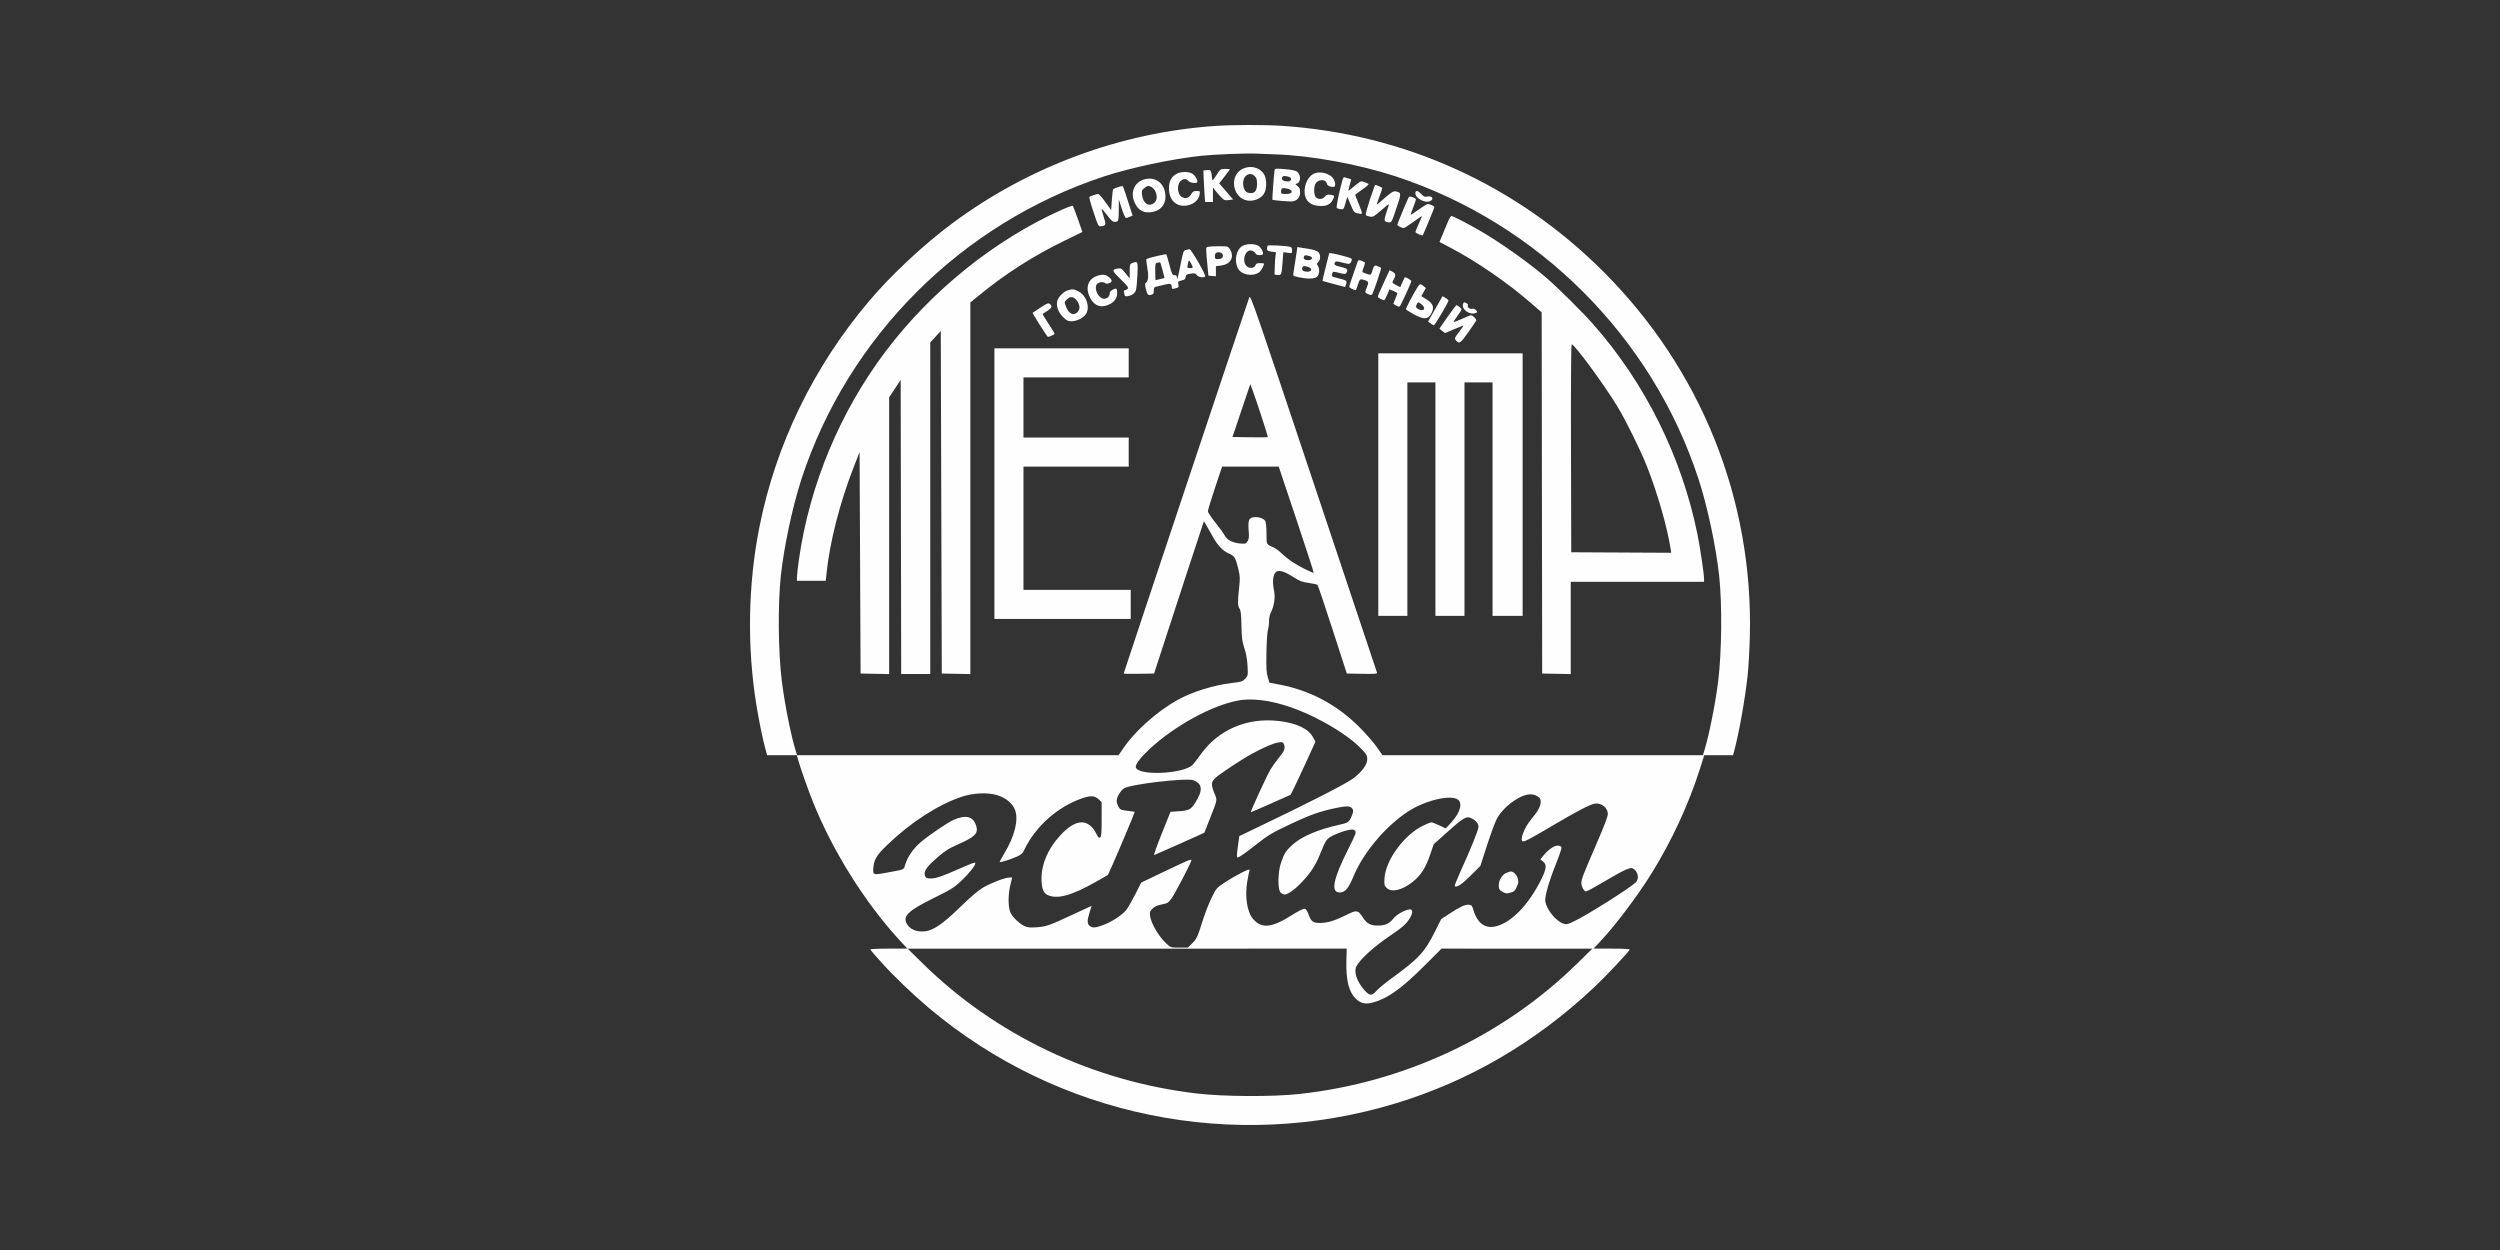 <?xml version="1.0" encoding="UTF-8"?> <svg xmlns="http://www.w3.org/2000/svg" width="1000" height="500" viewBox="0 0 1000 500" fill="none"><rect x="0" y="0" width="1000" height="500" fill="#333333" stroke="none"/><path fill-rule="evenodd" clip-rule="evenodd" d="M485.966 50.389C448.28 52.977 411.495 66.614 380.921 89.33C369.332 97.941 356.501 109.935 347.592 120.485C325.352 146.819 310.325 177.788 303.762 210.816C299.203 233.754 298.776 258.681 302.544 281.924C303.593 288.396 305.148 295.964 306.211 299.776L306.855 302.081H312.8H318.746L319.174 303.668C319.997 306.727 323.104 315.559 325.171 320.722C333.116 340.555 346.251 361.454 360.257 376.544L362.955 379.45H355.466C350.981 379.45 348.032 379.601 348.112 379.826C348.185 380.032 350.32 382.489 352.856 385.286C357.879 390.825 365.152 397.783 371.595 403.214C423.133 446.65 493.467 461.021 558.247 441.352C587.634 432.43 613.985 417.066 637.317 395.253C642.023 390.854 651.551 380.763 651.884 379.826C651.965 379.601 649.083 379.45 644.707 379.45H637.396L639.583 377.145C645.911 370.476 654.557 359.061 660.541 349.48C668.596 336.581 675.511 321.642 680.024 307.393L681.705 302.081H687.461H693.217L693.676 300.377C695.643 293.085 698.068 279.423 699.067 270.011C699.406 266.814 699.795 259.959 699.931 254.778C701.367 199.891 680.469 147.765 641.342 108.644C606.634 73.941 561.862 53.618 512.896 50.342C505.812 49.868 493.236 49.89 485.966 50.389ZM491.98 61.591C487.9 61.747 482.668 62.079 480.353 62.328C468.66 63.586 452.229 67.081 441.681 70.553C384.533 89.365 339.17 134.722 320.579 191.64C317.03 202.508 313.586 218.665 312.333 230.324C311.094 241.864 311.284 261.035 312.753 272.617C313.963 282.15 316.494 294.721 318.424 300.778L318.839 302.081H383.124H447.41L449.704 298.774C454.344 292.087 463.155 284.332 471.131 279.917C476.907 276.719 485.491 274.054 492.798 273.188C496.688 272.728 497.072 272.602 498.111 271.452C499.215 270.229 499.228 270.155 499.012 266.311C498.863 263.667 498.457 261.406 497.753 259.295C496.859 256.62 496.695 255.349 496.585 250.284C496.486 245.706 496.315 244.184 495.822 243.48C495.066 242.4 495.032 240.767 495.646 235.097C496.05 231.365 496.02 230.491 495.393 227.881C494.213 222.965 493.894 222.434 491.481 221.367C489.081 220.306 487.144 218.28 485.176 214.772C484.47 213.514 483.378 211.587 482.749 210.488L481.606 208.491L481.164 209.654C480.803 210.603 467.947 249.931 462.941 265.401L461.643 269.41L455.562 269.52C452.218 269.581 449.481 269.524 449.481 269.392C449.481 269.042 499.177 120.221 499.745 118.87C500.189 117.814 502.166 123.532 525.439 193.167C539.306 234.659 550.732 268.838 550.831 269.12C550.973 269.524 549.713 269.608 544.865 269.521L538.72 269.41L533.034 251.834C529.906 242.168 527.193 234.117 527.004 233.944C526.815 233.771 525.23 233.423 523.483 233.171C520.835 232.79 519.842 232.417 517.523 230.934C514.318 228.883 512.375 228.146 511.053 228.477C509.33 228.91 508.729 232.055 509.596 236.095C510.181 238.823 509.703 242.3 508.391 244.869C507.917 245.795 507.616 247.199 507.616 248.479C507.616 249.631 507.412 251.204 507.162 251.974C506.913 252.745 506.647 256.802 506.572 260.991C506.459 267.236 506.555 269.011 507.104 270.847L507.774 273.086L511.604 273.798C523.879 276.078 534.709 281.82 543.733 290.83C546.287 293.38 549.414 296.955 550.682 298.774L552.988 302.081H617.073H681.157L681.572 300.778C683.516 294.68 686.104 281.828 687.262 272.535C688.711 260.899 688.893 241.776 687.663 230.324C686.411 218.665 682.967 202.508 679.417 191.64C660.832 134.74 615.357 89.272 558.316 70.558C543.513 65.701 524.606 62.236 510.222 61.743C506.914 61.63 503.126 61.485 501.802 61.422C500.479 61.359 496.059 61.435 491.98 61.591ZM496.978 67.568C491.536 70.262 493.004 79.319 499.03 80.223C501.508 80.594 504.238 79.497 505.501 77.623C506.801 75.694 506.802 71.476 505.503 69.532C503.717 66.86 500.095 66.025 496.978 67.568ZM509.827 68.156C509.607 69.237 508.828 79.738 508.958 79.868C509.259 80.169 516.333 80.741 517.208 80.535C519.045 80.102 520.045 78.839 520.045 76.949C520.045 75.601 519.832 75.076 519.028 74.444C518.047 73.673 518.041 73.636 518.827 73.386C520.459 72.869 520.376 69.671 518.702 68.574C518.149 68.212 516.196 67.838 513.883 67.652C510.165 67.353 509.987 67.375 509.827 68.156ZM486.567 70.069C485.168 72.244 484.95 72.436 484.855 71.569C484.466 67.99 484.423 67.915 482.836 68.047L481.355 68.17L481.431 70.576C481.473 71.898 481.625 74.74 481.769 76.889L482.031 80.798H483.597H485.164L485.168 77.892L485.173 74.985L486.268 76.388C486.871 77.16 487.906 78.344 488.569 79.019C489.649 80.119 489.957 80.224 491.518 80.021L493.261 79.796L490.47 76.576L487.678 73.356L489.829 70.597C491.012 69.08 491.98 67.778 491.98 67.704C491.98 67.63 491.123 67.571 490.075 67.573C488.18 67.576 488.163 67.589 486.567 70.069ZM470.759 69.474C468.85 70.447 467.844 71.983 467.625 74.257C467.087 79.862 470.615 83.339 475.526 82.042C477.824 81.435 479.502 79.803 479.816 77.871C480.055 76.395 480.049 76.388 478.641 76.388C477.447 76.388 477.094 76.609 476.397 77.791C475.527 79.265 474.268 79.614 472.751 78.802C471.023 77.877 470.633 74.044 472.115 72.562C473.309 71.368 474.371 71.309 475.341 72.379C476.058 73.172 478.496 73.514 478.89 72.877C479.292 72.226 477.947 69.995 476.794 69.399C475.191 68.57 472.465 68.604 470.759 69.474ZM526.2 69.211C522.157 70.378 520.303 77.846 523.348 80.697C524.615 81.884 526.181 82.401 528.504 82.401C530.775 82.401 532.232 81.626 533.096 79.957C533.94 78.323 533.84 78.098 532.176 77.904C530.961 77.763 530.537 77.906 529.942 78.662C529.049 79.798 527.258 79.897 526.321 78.862C525.577 78.04 525.437 75.418 526.051 73.804C526.841 71.726 530.207 71.397 530.697 73.35C530.927 74.267 531.866 74.767 533.376 74.779C534.301 74.786 534.31 73.097 533.393 71.546C532.258 69.624 528.732 68.479 526.2 69.211ZM498.414 70.279C496.515 71.817 497.021 76.515 499.147 77.078C501.646 77.739 502.805 76.634 502.805 73.59C502.805 71.732 502.635 71.157 501.877 70.445C500.753 69.39 499.581 69.334 498.414 70.279ZM513.095 70.642C512.368 71.369 512.891 72.298 514.131 72.481C515.791 72.727 516.436 72.476 516.436 71.585C516.436 71.112 516.02 70.793 515.184 70.626C513.612 70.311 513.425 70.313 513.095 70.642ZM536.933 72.186C535.542 77.225 534.403 82.886 534.718 83.195C534.917 83.39 535.616 83.607 536.271 83.677C537.412 83.799 537.492 83.703 538.144 81.399C538.518 80.076 538.847 78.904 538.875 78.793C538.903 78.683 539.512 80.031 540.229 81.79C541.457 84.802 541.619 85.006 543.039 85.342C543.867 85.538 544.652 85.592 544.782 85.461C544.913 85.331 544.359 83.642 543.552 81.708C542.745 79.775 542.087 78.089 542.09 77.963C542.093 77.836 543.369 76.863 544.925 75.8C546.481 74.737 547.609 73.738 547.431 73.579C547.253 73.421 546.495 73.086 545.745 72.835C544.252 72.336 544.49 72.227 541.194 74.912C540.147 75.765 539.292 76.401 539.294 76.325C539.297 76.25 539.565 75.196 539.891 73.983C540.217 72.77 540.485 71.753 540.488 71.721C540.49 71.69 540.058 71.556 539.527 71.423C538.997 71.289 538.287 71.075 537.951 70.946C537.507 70.775 537.23 71.114 536.933 72.186ZM458.159 71.636C453.847 72.605 451.927 76.798 453.854 81.04C455.33 84.29 457.716 85.497 461.19 84.751C464.824 83.972 466.696 81.082 466.076 77.207C465.418 73.094 462.091 70.753 458.159 71.636ZM547.973 79.791C546.917 82.985 546.161 85.774 546.293 85.989C546.426 86.203 547.152 86.495 547.908 86.637C549.175 86.874 549.518 86.688 552.346 84.222C554.031 82.752 555.467 81.606 555.537 81.677C555.607 81.746 555.185 83.194 554.598 84.893C553.434 88.264 553.552 88.784 555.518 88.932C556.617 89.014 556.677 88.904 558.553 83.322C560.594 77.249 560.591 77.12 558.417 76.574C557.301 76.294 556.421 76.894 551.394 81.362C550.494 82.162 550.503 82.09 551.694 78.859C552.369 77.029 552.921 75.4 552.921 75.239C552.921 74.991 550.637 73.983 550.076 73.983C549.976 73.983 549.029 76.596 547.973 79.791ZM447.008 74.927C446.199 75.18 445.421 75.503 445.278 75.645C445.136 75.788 444.896 77.732 444.745 79.966L444.469 84.029L442.143 80.809C440.864 79.039 439.583 77.591 439.297 77.591C438.637 77.591 436.147 78.416 435.751 78.766C435.587 78.911 436.329 81.637 437.399 84.824C439.338 90.6 439.348 90.619 440.504 90.492C442.376 90.286 442.499 89.857 441.542 86.884C441.057 85.379 440.66 83.918 440.66 83.636C440.66 83.354 441.608 84.398 442.765 85.956C444.786 88.676 445.454 89.104 446.842 88.572C447.363 88.372 447.481 87.565 447.506 84.062L447.535 79.796L448.721 83.504C449.375 85.551 450.125 87.204 450.395 87.194C450.664 87.184 451.368 86.959 451.96 86.693L453.036 86.21L451.239 80.628C450.251 77.558 449.35 74.897 449.237 74.715C448.995 74.324 448.916 74.331 447.008 74.927ZM457.709 75.25C456.729 76.021 456.63 76.313 456.809 77.902C457.197 81.344 459.466 82.891 461.631 81.189C463.951 79.364 462.121 74.384 459.131 74.384C458.955 74.384 458.315 74.774 457.709 75.25ZM512.728 75.418C512.562 75.584 512.427 76.141 512.427 76.656C512.427 77.508 512.601 77.591 514.389 77.591C516.449 77.591 517.295 76.866 516.248 75.997C515.555 75.422 513.122 75.021 512.728 75.418ZM566.152 77.355C566.152 79.368 570.204 81.447 572.124 80.419C573.83 79.506 572.728 78.136 570.697 78.646C569.904 78.844 569.451 78.633 568.546 77.643C567.158 76.123 566.152 76.002 566.152 77.355ZM563.39 79.116C562.699 80.414 558.935 89.535 558.935 89.912C558.935 90.328 560.678 91.221 561.489 91.221C561.771 91.221 563.479 90.138 565.285 88.815C567.091 87.493 568.646 86.41 568.741 86.41C568.835 86.41 568.292 87.773 567.532 89.439C566.773 91.105 566.152 92.605 566.152 92.772C566.152 93.21 568.894 94.456 569.102 94.113C569.477 93.496 573.77 83.124 573.77 82.836C573.77 82.462 571.944 81.6 571.151 81.6C570.834 81.6 569.19 82.593 567.498 83.807C565.805 85.022 564.357 85.952 564.28 85.875C564.203 85.798 564.681 84.424 565.343 82.821C566.004 81.218 566.457 79.764 566.349 79.59C566.241 79.416 565.613 79.085 564.952 78.855C563.956 78.507 563.69 78.552 563.39 79.116ZM424.623 83.946C397.923 95.91 372.615 116.246 354.363 140.402C336.015 164.683 323.815 193.952 319.562 223.888C319.137 226.877 318.787 229.999 318.783 230.825L318.777 232.329H324.535H330.293L330.569 229.637C331.874 216.9 335.938 201 341.561 186.629L343.835 180.816L344.036 225.113L344.236 269.41L349.949 269.521L355.663 269.632V214.279V158.926L357.968 155.44L360.273 151.953L360.375 210.782L360.477 269.61H366.289H372.101V203.298V136.985L374.206 134.682L376.311 132.379L376.511 200.895L376.712 269.41L382.425 269.521L388.138 269.632V195.313V120.993L391.045 118.608C402.156 109.488 413.051 102.496 425.949 96.208L432.969 92.785L431.176 87.693C430.19 84.893 429.259 82.48 429.108 82.331C428.957 82.182 426.938 82.909 424.623 83.946ZM579.331 88.314C578.878 89.361 578.178 91.03 577.775 92.022C577.373 93.015 576.761 94.489 576.416 95.3L575.788 96.773L580.347 99.167C590.641 104.573 603.157 113.189 612.387 121.223L616.667 124.949L616.768 197.179L616.87 269.41L622.583 269.521L628.296 269.632V251.181V232.73H654.958H681.62V231.524C681.62 229.566 680.056 219.002 678.987 213.746C672.677 182.707 658.084 153.291 637.292 129.705C633.243 125.111 623.33 115.262 618.875 111.406C611.416 104.951 600.027 96.885 591.261 91.85C586.582 89.163 581.178 86.41 580.58 86.41C580.347 86.41 579.785 87.267 579.331 88.314ZM496.867 98.447C494.505 99.886 493.624 104.127 495.058 107.149C496.337 109.843 500.777 110.816 503.54 109.008C504.312 108.503 505.611 106.281 505.611 105.465C505.611 105.347 504.902 105.251 504.034 105.251C502.811 105.251 502.401 105.43 502.204 106.052C501.886 107.053 500.348 107.471 499.214 106.864C496.246 105.276 498.001 99.001 501.028 100.38C501.577 100.63 502.13 101.107 502.258 101.439C502.57 102.254 505.21 102.274 505.21 101.462C505.21 100.311 504.232 98.766 503.148 98.206C501.523 97.366 498.446 97.484 496.867 98.447ZM507.115 98.26C506.949 98.43 506.814 98.98 506.814 99.481C506.814 100.253 507.089 100.433 508.616 100.662L510.418 100.932L510.196 102.39C510.073 103.192 509.939 105.201 509.897 106.855L509.821 109.861L511.075 109.983C512.573 110.129 512.646 109.93 513.051 104.564L513.33 100.871L515.084 101.111C516.821 101.349 516.837 101.34 516.837 100.138C516.837 99.211 516.624 98.872 515.935 98.705C514.241 98.294 507.416 97.949 507.115 98.26ZM483.245 98.721C482.245 98.913 482.25 98.558 483.113 107.657L483.36 110.262L484.863 110.387L486.367 110.511V108.496V106.482L488.466 106.203C492.138 105.716 493.747 103.069 492.195 100.069C491.872 99.445 491.316 98.823 490.959 98.685C490.25 98.414 484.717 98.439 483.245 98.721ZM518.281 103.328C517.908 105.819 517.504 108.427 517.383 109.124C517.164 110.385 517.173 110.393 519.506 110.893C523.142 111.673 525.821 111.602 526.818 110.701C527.802 109.811 527.966 107.423 527.122 106.269C526.658 105.634 526.686 105.426 527.323 104.789C528.135 103.977 528.287 102.409 527.666 101.248C527.228 100.431 525.62 99.829 522.851 99.445C521.859 99.308 520.577 99.106 520.003 98.997L518.959 98.799L518.281 103.328ZM474.339 99.993C473.41 100.248 473.26 100.652 472.303 105.465C471.182 111.105 470.813 112.421 470.762 110.964C470.738 110.294 470.488 110.062 469.791 110.062C468.938 110.062 468.754 109.689 467.783 105.983C467.194 103.739 466.633 101.823 466.534 101.724C466.315 101.505 459.021 103.246 458.605 103.617C458.442 103.762 458.574 105.269 458.898 106.963C459.519 110.207 459.343 112.39 458.407 113.083C457.942 113.428 457.928 113.838 458.329 115.488C458.928 117.957 459.183 118.247 460.477 117.922C461.337 117.706 461.509 117.432 461.509 116.275C461.509 115.089 461.669 114.851 462.611 114.638C463.218 114.501 464.7 114.144 465.905 113.844C468.228 113.267 468.706 113.46 468.72 114.98C468.724 115.55 468.942 115.638 469.828 115.426C471.482 115.031 471.6 114.893 471.333 113.676C471.106 112.643 471.205 112.53 472.613 112.198C473.845 111.909 474.162 111.639 474.261 110.793C474.368 109.879 474.623 109.709 476.258 109.464C477.891 109.219 478.203 109.291 478.69 110.023C479.232 110.841 481.465 111.221 482.084 110.602C482.529 110.157 476.472 99.621 475.804 99.679C475.549 99.701 474.89 99.842 474.339 99.993ZM486.467 101.107C486.191 101.218 485.966 101.835 485.966 102.478C485.966 103.448 486.131 103.648 486.935 103.648C488.496 103.648 489.173 103.224 489.173 102.249C489.173 101.161 487.785 100.575 486.467 101.107ZM531.672 101.318C531.672 101.417 531.046 103.912 530.281 106.862C529.517 109.812 528.944 112.278 529.007 112.342C529.071 112.406 531.129 112.984 533.579 113.627L538.035 114.796L538.446 113.616C538.909 112.288 538.635 112.1 534.947 111.208C532.655 110.653 532.47 110.49 532.889 109.398C533.217 108.546 533.256 108.543 535.694 109.157C537.803 109.688 538.219 109.697 538.521 109.219C539.385 107.857 538.932 107.335 536.416 106.789C533.885 106.241 533.423 105.873 534.042 104.895C534.339 104.425 534.809 104.45 537.059 105.059C539.819 105.806 540.203 105.714 540.66 104.196C540.895 103.415 540.634 103.265 537.647 102.459C534.072 101.495 531.672 101.036 531.672 101.318ZM521.549 102.782C521.318 103.666 521.896 104.049 523.462 104.049C524.516 104.049 525.139 103.369 524.588 102.819C524.391 102.622 523.674 102.349 522.996 102.213C521.979 102.01 521.725 102.11 521.549 102.782ZM475.405 104.45C475.295 104.78 475.126 105.547 475.028 106.153C474.869 107.14 474.971 107.256 475.998 107.256C477.336 107.256 477.361 107.119 476.358 105.251C475.836 104.278 475.544 104.033 475.405 104.45ZM543.098 104.55C540.571 111.74 539.697 114.355 539.694 114.733C539.691 115.088 541.634 116.075 542.336 116.075C542.402 116.075 542.769 115.083 543.151 113.87C543.89 111.527 544.07 111.417 546.046 112.105C547.473 112.603 547.558 112.975 546.707 115.011C545.891 116.965 545.924 117.105 547.345 117.694C548.38 118.123 548.644 118.114 548.942 117.642C549.416 116.895 552.644 107.232 552.462 107.111C552.384 107.06 551.795 106.791 551.154 106.514C549.808 105.935 549.598 106.123 548.845 108.565C548.355 110.158 548.333 110.162 545.805 109.216C544.733 108.816 544.754 108.98 545.508 106.843C545.842 105.899 546.067 105.089 546.01 105.042C545.587 104.705 544.072 104.049 543.713 104.049C543.472 104.049 543.195 104.274 543.098 104.55ZM452.789 105.264C451.971 105.592 451.886 105.895 451.886 108.499V111.372L450.182 109.278C448.604 107.338 448.377 107.2 447.11 107.406C444.602 107.812 444.717 108.247 448.24 111.676C450.984 114.347 451.473 115.006 451.071 115.49C450.804 115.812 450.316 116.075 449.986 116.075C449.561 116.075 449.457 116.336 449.629 116.977C449.762 117.473 449.873 118.014 449.876 118.18C449.889 118.873 452.32 118.413 453.358 117.521C454.355 116.663 454.503 116.206 454.752 113.211C454.905 111.369 455.045 108.734 455.062 107.356C455.096 104.657 454.854 104.434 452.789 105.264ZM462.888 105.123C462.13 105.274 462.064 105.565 462.086 108.674C462.099 110.537 462.166 112.062 462.233 112.063C462.301 112.065 463.134 111.871 464.083 111.631L465.81 111.197L465.013 108.023C464.575 106.278 464.103 104.875 463.965 104.905C463.827 104.935 463.342 105.033 462.888 105.123ZM520.847 107.406C520.847 108.142 521.118 108.412 522.045 108.598C524.346 109.058 525.476 107.624 523.427 106.845C521.659 106.173 520.847 106.35 520.847 107.406ZM554.013 111.983C553.012 114.123 551.915 116.551 551.575 117.378C550.958 118.88 550.958 118.882 552.12 119.483C552.759 119.813 553.438 120.084 553.629 120.084C553.82 120.084 554.38 119.11 554.874 117.919L555.771 115.755L557.353 116.377C558.223 116.719 558.935 117.136 558.935 117.305C558.935 117.474 558.574 118.454 558.133 119.482C557.692 120.511 557.332 121.423 557.332 121.51C557.332 121.596 557.855 121.937 558.494 122.268C559.401 122.737 559.741 122.761 560.04 122.378C560.527 121.757 564.548 112.876 564.548 112.423C564.548 112.132 562.486 110.864 562.012 110.864C561.917 110.864 561.452 111.766 560.977 112.87L560.114 114.876L558.522 114.065C556.752 113.161 556.72 113.085 557.532 111.665C558.4 110.148 558.251 109.341 556.983 108.686L555.833 108.091L554.013 111.983ZM439.506 110.133C435.274 111.319 433.913 114.844 436.039 119.111C437.685 122.413 440.582 123.363 443.878 121.682C445.859 120.671 446.857 119.181 446.857 117.233C446.857 115.276 446.608 115.08 445.108 115.855C444.233 116.307 443.868 116.786 443.868 117.479C443.868 118.894 442.162 119.948 440.844 119.347C438.743 118.39 437.552 114.831 438.885 113.498C439.599 112.784 441.493 112.658 442.119 113.284C442.664 113.829 444.67 113.092 444.67 112.346C444.67 111.581 443.052 110.205 441.863 109.96C441.312 109.846 440.251 109.924 439.506 110.133ZM567.2 114.572C565.364 117.456 562.208 123.474 562.384 123.757C562.497 123.941 563.888 124.81 565.474 125.69C569.673 128.019 571.441 127.835 572.75 124.933C573.744 122.727 573.133 121.302 570.495 119.68L568.516 118.462L569.434 116.829L570.353 115.195L569.411 114.433C568.202 113.454 567.9 113.472 567.2 114.572ZM427.131 116.122C425.396 116.623 423.2 118.879 422.877 120.493C422.459 122.583 423.317 124.896 425.212 126.792C426.679 128.258 427.161 128.502 428.595 128.502C430.577 128.502 433.037 127.341 434.207 125.853C436.201 123.32 434.68 118.228 431.436 116.576C429.516 115.598 429.098 115.554 427.131 116.122ZM575.46 121.177C574.601 122.67 573.301 124.953 572.571 126.25L571.244 128.609L572.206 129.348C572.735 129.755 573.349 130.087 573.569 130.086C573.975 130.084 579.383 120.912 579.383 120.226C579.383 120.023 578.852 119.542 578.203 119.159L577.023 118.462L575.46 121.177ZM426.639 119.872C425.716 120.853 425.714 120.878 426.402 122.679C427.513 125.587 429.464 126.491 431.022 124.818C432.118 123.643 432.052 122.186 430.823 120.377C429.581 118.549 428.054 118.365 426.639 119.872ZM566.632 121.875C566.244 122.725 566.304 122.951 567.057 123.478C569.181 124.966 570.731 123.43 568.725 121.825C567.268 120.66 567.184 120.662 566.632 121.875ZM585.201 121.672C584.546 123.736 587.835 126.094 590.167 125.232C591.087 124.891 591.096 124.852 590.408 124.091C589.943 123.577 589.39 123.38 588.819 123.523C587.876 123.76 586.756 122.807 587.178 122.126C587.313 121.906 587.07 121.538 586.637 121.306C585.579 120.74 585.49 120.763 585.201 121.672ZM416.003 123.156C414.459 124.165 413.128 125.053 413.043 125.129C412.908 125.251 418.277 133.795 419.025 134.649C419.329 134.996 421.817 133.902 421.817 133.422C421.817 133.274 420.708 131.471 419.352 129.416C417.997 127.361 416.96 125.631 417.047 125.571C417.134 125.511 417.973 124.971 418.91 124.371C420.665 123.247 420.967 122.602 420.133 121.767C419.409 121.043 419.049 121.164 416.003 123.156ZM579.044 126.707C577.246 129.248 575.774 131.378 575.774 131.442C575.774 131.506 576.282 131.934 576.903 132.393L578.031 133.227L581.613 131.699C583.583 130.858 585.253 130.229 585.325 130.3C585.396 130.372 584.604 131.526 583.564 132.864C581.949 134.944 581.751 135.39 582.2 135.931C583.697 137.734 584.007 137.555 587.23 133.018C588.917 130.644 590.386 128.476 590.496 128.201C590.705 127.675 589.129 126.133 588.36 126.11C588.115 126.103 586.52 126.741 584.815 127.529C583.109 128.317 581.624 128.872 581.515 128.763C581.405 128.653 582.053 127.586 582.955 126.392C583.857 125.197 584.595 124.021 584.595 123.778C584.595 123.352 583.075 122.088 582.563 122.088C582.426 122.088 580.842 124.167 579.044 126.707ZM628.395 179.313L628.497 220.904L648.495 221.008L668.493 221.112L668.227 219.404C666.894 210.867 663.035 197.398 658.895 186.829C656.379 180.408 650.358 168.182 646.951 162.576C641.579 153.738 629.802 137.722 628.675 137.722C628.434 137.722 628.331 153.147 628.395 179.313ZM397.761 193.444V247.562H425.024H452.287V241.749V235.937H430.837H409.388V211.283V186.629H430.437H451.485V180.816V175.004H430.437H409.388V162.977V150.951H430.437H451.485V145.138V139.326H424.623H397.761V193.444ZM551.318 193.845V246.359H557.131H562.945V199.657V152.955H568.558H574.171V199.657V246.359H579.984H585.798V199.657V152.955H591.411H597.024V199.657V246.359H603.038H609.052V193.845V141.33H580.185H551.318V193.845ZM496.55 164.232L492.982 174.803L499.955 174.913C503.791 174.973 507.012 174.939 507.114 174.838C507.288 174.664 502.466 159.843 500.86 155.613L500.118 153.661L496.55 164.232ZM485.999 195.148C484.437 199.833 483.159 204.037 483.159 204.49C483.159 204.942 484.529 207.017 486.205 209.099C487.879 211.182 489.545 213.49 489.906 214.228C490.74 215.936 493.03 217.122 496.017 217.392C498.164 217.587 498.352 217.532 499.011 216.528C499.594 215.638 499.671 214.913 499.467 212.261C499.163 208.324 499.51 207.272 501.224 206.929C503.01 206.571 505.495 207.317 506.092 208.39C506.393 208.93 506.592 210.911 506.6 213.443C506.615 217.98 506.448 217.653 509.42 218.972C510.302 219.363 511.746 220.42 512.628 221.32C513.51 222.22 515.37 223.726 516.761 224.667C519.38 226.438 525.158 229.354 525.457 229.055C525.551 228.961 522.444 219.377 518.553 207.757L511.479 186.629H500.159H488.839L485.999 195.148ZM495.167 280.227C484.718 282.207 470.163 290.146 460.138 299.333C456.64 302.538 454.292 305.491 454.292 306.683C454.292 310.471 473.6 309.725 477.192 305.799C477.752 305.187 479.032 303.514 480.036 302.081C487.157 291.921 498.817 286.877 511.625 288.416C518.699 289.266 523.312 291.46 525.185 294.865L526.177 296.669L522.521 304.687C520.511 309.096 518.274 313.877 517.551 315.31L516.236 317.916L508.418 321.396C504.118 323.31 500.486 324.888 500.347 324.903C499.969 324.945 506.607 310.49 508.197 307.812C508.954 306.534 510.389 304.507 511.385 303.307C513.726 300.486 514.195 299.359 513.638 297.894C513.241 296.848 513.085 296.781 511.467 296.964C509.581 297.177 505.682 298.844 500.6 301.611C496.633 303.771 487.823 309.611 486.066 311.246C484.447 312.753 484.387 314.041 485.783 317.356C486.956 320.142 487.055 319.584 484.024 327.294L481.756 333.065L478.749 334.457C476.369 335.559 463.768 341.139 461.649 342.03C461.395 342.136 462.763 338.288 464.689 333.477L468.192 324.73L471.566 324.496C475.477 324.225 476.354 323.788 477.945 321.318C481.254 316.184 481.081 313.524 477.346 312.098C474.646 311.067 452.349 313.662 449.666 315.32C448.226 316.209 446.674 318.79 446.674 320.295C446.674 321.664 447.651 323.556 448.531 323.893C448.907 324.037 450.266 324.265 451.552 324.4C452.839 324.534 453.891 324.71 453.891 324.789C453.891 325.104 447.034 341.424 445.157 345.576L443.164 349.986L438.404 352.694C428.539 358.309 422.737 359.861 418.878 357.919C417.282 357.116 416.604 355.18 416.604 351.422C416.604 345.457 419.243 339.416 424.186 334.068C430.376 327.371 435.398 327.236 438.634 333.68C439.351 335.109 439.605 335.329 440.082 334.934C440.544 334.55 440.66 333.087 440.66 327.648V320.843L439.415 319.68C437.914 318.277 436.194 318.165 433.003 319.263C423.051 322.687 414.302 330.431 409.758 339.839C408.99 341.431 408.508 341.872 406.613 342.711C404.17 343.795 400.12 345.062 399.878 344.82C399.794 344.736 400.567 343.282 401.595 341.588C405.867 334.553 407.526 327.92 406.007 323.944C405.007 321.327 402.304 319.103 398.845 318.053C395.038 316.897 389.351 317.153 384.73 318.69C375.264 321.838 364.235 328.963 354.918 337.949C350.676 342.04 349.651 343.715 349.349 347.042C349.084 349.963 349.267 350.049 353.926 349.202C362.068 347.722 361.447 347.968 362.028 345.999C362.967 342.82 365.324 339.382 368.292 336.863C371.627 334.032 379.268 328.857 381.526 327.901C386.549 325.774 389.413 326.602 390.533 330.505C391.359 333.384 389.91 334.812 383.184 337.757C379.192 339.505 377.336 340.765 373.285 344.473C370.385 347.129 369.37 348.953 370.011 350.36C370.41 351.236 370.74 351.389 372.23 351.389C374.331 351.389 376.682 350.601 383.327 347.671C388.98 345.18 390.143 344.769 390.143 345.27C390.143 346.216 387.533 349.504 384.589 352.268C381.605 355.069 380.596 355.703 373.592 359.167C363.422 364.199 361.094 366.364 362.641 369.353C363.594 371.198 365.502 372.353 367.926 372.555C372.356 372.922 376.002 370.692 384.517 362.41C388.398 358.633 391.314 356.167 393.252 355.021C396.349 353.188 402.085 351.002 403.818 350.993L404.864 350.988L404.077 354.295C403.159 358.153 403.247 363.281 404.265 365.219C405.195 366.988 407.596 369.316 409.485 370.28C410.889 370.996 411.634 371.095 414.374 370.932C418.379 370.694 419.747 370.219 429.134 365.808C433.268 363.865 436.649 362.306 436.646 362.344C436.643 362.382 436.282 363.556 435.844 364.954C434.796 368.295 434.82 369.624 435.939 370.407C437.127 371.24 437.967 371.187 441.097 370.082C444.638 368.832 449.169 365.843 450.677 363.762C451.352 362.83 452.935 360.035 454.195 357.551L456.486 353.034L461.504 350.627C476.042 343.653 476.811 343.328 476.522 344.282C476.001 346.004 469.899 357.621 468.557 359.446C467.317 361.133 466.987 361.333 464.692 361.784C462.852 362.146 461.866 362.595 460.993 363.468C459.922 364.539 459.826 364.838 460.046 366.444C460.462 369.474 463.659 374.832 466.679 377.56C468.309 379.033 468.364 379.049 471.744 379.049H475.162L476.895 377.316C478.708 375.503 478.969 374.922 481.348 367.424C482.153 364.888 483.656 361.1 484.689 359.005C486.523 355.286 486.642 355.147 489.774 353.083C494.484 349.98 500.194 347.093 499.85 347.99C499.7 348.382 499.29 350.344 498.94 352.35C497.854 358.582 498.809 364.84 501.278 367.65C504.72 371.57 508.727 371.143 516.854 365.991C519.257 364.467 521.323 363.426 521.804 363.496C522.385 363.58 522.847 364.207 523.365 365.62C524.515 368.752 525.201 369.238 528.378 369.169C531.313 369.105 534.264 368.15 539.175 365.677C542.613 363.947 543.309 364.09 545.083 366.893C546.659 369.384 548.161 370.227 551.03 370.228C554.035 370.23 555.677 369.512 557.274 367.496C558.56 365.874 561.743 364.034 563.746 363.755C565.165 363.558 565.277 364.994 564.011 367.137C562.637 369.462 561.027 370.911 556.154 374.209C549.469 378.732 544.126 383.579 542.559 386.539C541.423 388.687 542.745 392.63 545.744 396.036C547.8 398.371 548.781 398.432 550.583 396.334C551.318 395.478 554.084 393.197 556.73 391.266C567.666 383.284 569.822 380.943 574.082 372.435L576.491 367.624L579.641 365.568C584.086 362.665 586.055 361.745 587.516 361.888C588.605 361.995 588.837 362.23 589.242 363.637C590.873 369.297 594.048 371.654 598.492 370.501C604.691 368.894 611.433 361.9 616.426 351.898C618.614 347.515 618.793 345.843 617.207 344.595L616.141 343.757L617.345 342.261C619.332 339.793 621.814 338.1 623.24 338.239C624.012 338.315 624.529 338.611 624.607 339.024C624.676 339.389 623.629 342.456 622.28 345.839C619.383 353.108 617.786 358.846 618.141 360.712C618.768 363.998 622.457 368.494 625.298 369.431C626.603 369.861 626.975 369.783 629.616 368.525C634.813 366.05 651.666 355.435 654.257 353.005C655.844 351.517 655.23 348.491 653.11 347.356C652.073 346.801 649.531 347.987 641.141 352.94C637.731 354.953 634.713 356.6 634.434 356.6C633.648 356.6 632.546 354.63 632.546 353.224C632.546 351.683 633.203 349.983 638.774 337.115C641.576 330.643 643.131 326.548 643.131 325.644C643.131 323.025 640.49 320.977 637.77 321.487C635.878 321.842 630.285 324.765 621.064 330.218C612.238 335.437 610.155 336.556 609.268 336.556C607.639 336.556 609.613 331.107 612.464 327.737C615.091 324.63 616.269 322.496 616.269 320.838C616.269 319.541 616.069 319.186 614.965 318.513C612.659 317.106 609.794 317.598 606.002 320.052C602.71 322.182 600 325.018 598.594 327.804C597.936 329.106 596.214 333.818 594.768 338.275L592.137 346.378L588.236 350.261C584.708 353.773 582.615 355.155 581.902 354.443C581.765 354.305 582.698 351.893 583.976 349.083C588.397 339.359 591.397 331.941 591.404 330.713C591.411 329.457 590.464 328.279 588.731 327.386C586.574 326.276 585.538 326.868 578.395 333.289L573.473 337.713L571.987 342.054C570.232 347.178 568.364 350.079 565.134 352.694C560.95 356.08 556.598 357.106 554.656 355.165C553.689 354.197 553.634 353.939 553.81 351.194C554.266 344.089 561.531 334.113 568.953 330.4C570.559 329.597 572.164 328.94 572.52 328.94C572.877 328.94 574.32 329.485 575.728 330.151L578.288 331.362L579.746 329.83C583.388 326.001 584.886 322.563 583.796 320.527C582.063 317.289 570.384 319.739 562.675 324.957C553.848 330.932 545.328 341.149 541.468 350.387C539.361 355.43 538.036 357.001 535.889 357.001C532.2 357.001 533.203 351.778 539.181 339.856C542.391 333.455 542.604 332.883 541.999 332.279C541.43 331.71 541.042 331.686 539.014 332.091C537.732 332.348 535.387 333.173 533.801 333.925C530.594 335.445 530.447 335.644 527.952 341.832C526.24 346.075 524.263 349.114 520.847 352.753C518.02 355.763 515.18 357.803 513.814 357.803C513.34 357.803 512.609 357.422 512.189 356.957C511.018 355.66 511.123 348.983 512.375 345.175C513.577 341.517 514.427 340.189 517.081 337.824C520.775 334.532 527.25 331.778 535.681 329.912C539.18 329.138 539.569 328.884 540.547 326.735C541.448 324.754 541.474 323.965 540.664 323.155C539.843 322.334 538.284 322.369 533.877 323.304C527.921 324.569 523.823 326.033 516.29 329.591C508.608 333.219 507.267 334.025 502.003 338.177C497.867 341.439 495.632 342.97 495.007 342.97C494.655 342.97 494.688 341.891 495.133 338.699L495.728 334.427L501.572 331.632C524.093 320.86 538.847 313.312 541.548 311.18C545.043 308.423 546.907 305.78 546.907 303.586C546.907 302.23 546.602 301.701 544.618 299.621C540.734 295.55 534.127 291.065 526.141 287.079C514.418 281.228 503.098 278.724 495.167 280.227ZM602.313 349.254C600.639 350.079 599.34 352.518 599.507 354.524C599.609 355.754 599.872 356.128 601.086 356.778C602.378 357.47 602.73 357.501 604.227 357.052C605.663 356.622 606.033 356.275 606.726 354.71C607.422 353.136 607.473 352.652 607.081 351.343C606.616 349.792 605.365 348.575 604.251 348.592C603.915 348.597 603.043 348.895 602.313 349.254ZM368.894 385.193C398.203 414.042 437.001 432.495 478.636 437.388C489.469 438.662 508.931 438.763 519.644 437.601C561.81 433.031 601.4 414.415 631.103 385.191L636.917 379.471L606.765 379.461L576.614 379.45L569.679 386.378C560.69 395.358 555.143 399.34 549.395 400.938C546.315 401.794 544.504 401.46 542.521 399.668C539.576 397.007 538.334 392.197 538.553 384.299L538.688 379.449L450.884 379.46L363.08 379.471L368.894 385.193Z" fill="#FEFEFE"></path></svg> 